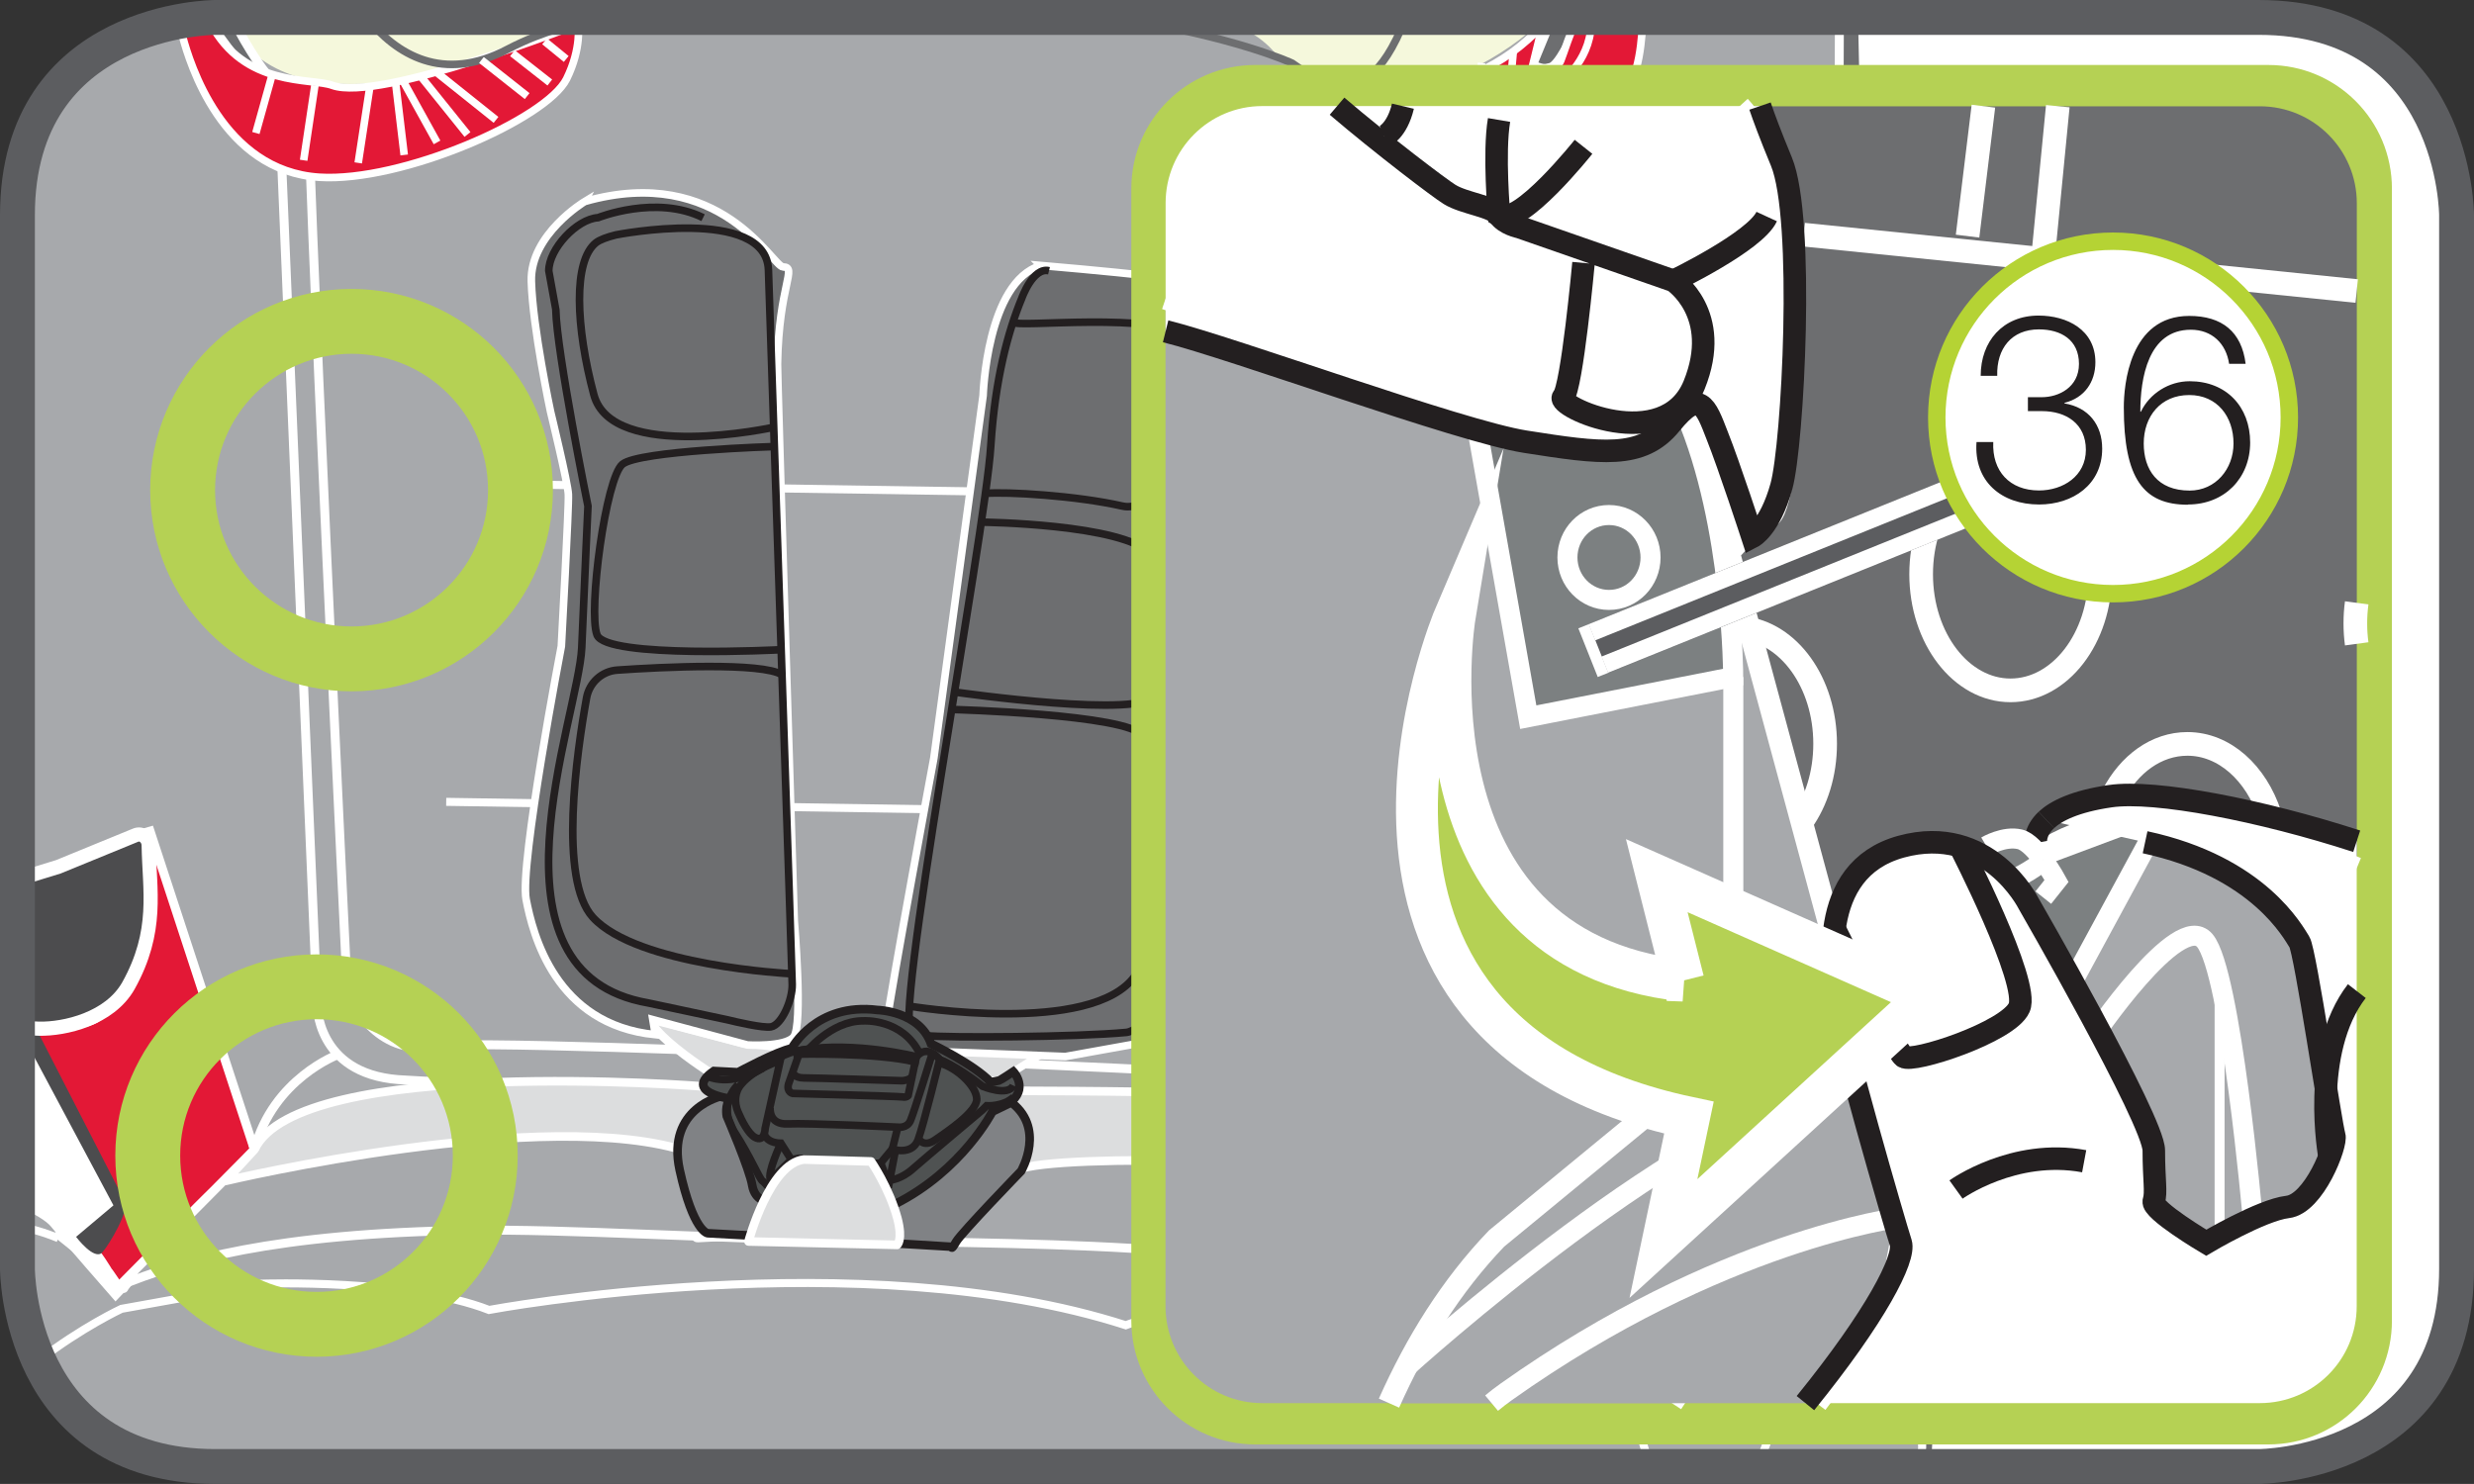 <?xml version="1.0" encoding="UTF-8"?>
<!DOCTYPE svg PUBLIC "-//W3C//DTD SVG 1.1//EN" "http://www.w3.org/Graphics/SVG/1.1/DTD/svg11.dtd">
<!-- Creator: CorelDRAW 2017 -->
<svg xmlns="http://www.w3.org/2000/svg" xml:space="preserve" width="25.001mm" height="15mm" version="1.1" style="shape-rendering:geometricPrecision; text-rendering:geometricPrecision; image-rendering:optimizeQuality; fill-rule:evenodd; clip-rule:evenodd"
viewBox="0 0 218.51 131.1"
 xmlns:xlink="http://www.w3.org/1999/xlink">
 <rect x="0" y="0" width="218.51" height="131.1" fill="#333333" stroke="none"/>
 <defs>
  <style type="text/css">
   <![CDATA[
    .str2 {stroke:white;stroke-width:0.71;stroke-miterlimit:4}
    .str14 {stroke:white;stroke-width:2.09;stroke-miterlimit:4}
    .str9 {stroke:#231F20;stroke-width:0.76;stroke-miterlimit:4}
    .str4 {stroke:#A7A9AC;stroke-width:0.79;stroke-miterlimit:4}
    .str0 {stroke:white;stroke-width:0.79;stroke-miterlimit:4}
    .str15 {stroke:white;stroke-width:3.7;stroke-miterlimit:10}
    .str16 {stroke:#B5D154;stroke-width:5.73;stroke-miterlimit:10}
    .str1 {stroke:white;stroke-width:1.25;stroke-miterlimit:4}
    .str20 {stroke:white;stroke-width:4.63;stroke-miterlimit:4}
    .str10 {stroke:white;stroke-width:1.96;stroke-miterlimit:4}
    .str17 {stroke:#5C5D60;stroke-width:3.08;stroke-miterlimit:4}
    .str21 {stroke:#B5D334;stroke-width:1.54;stroke-miterlimit:2.613}
    .str13 {stroke:#231F20;stroke-width:1.99;stroke-miterlimit:10}
    .str11 {stroke:white;stroke-width:1.77;stroke-miterlimit:4}
    .str12 {stroke:white;stroke-width:0.88;stroke-miterlimit:4}
    .str8 {stroke:#231F20;stroke-width:0.67;stroke-miterlimit:4}
    .str5 {stroke:#6D6E70;stroke-width:0.67;stroke-miterlimit:4}
    .str6 {stroke:white;stroke-width:0.67;stroke-miterlimit:10}
    .str3 {stroke:white;stroke-width:0.67;stroke-miterlimit:4}
    .str18 {stroke:#5C5D60;stroke-width:4.63;stroke-linejoin:bevel;stroke-miterlimit:4}
    .str19 {stroke:white;stroke-width:1.54;stroke-linejoin:bevel;stroke-miterlimit:4}
    .str7 {stroke:white;stroke-width:0.76;stroke-linecap:round;stroke-linejoin:round;stroke-miterlimit:4}
    .fil2 {fill:none;fill-rule:nonzero}
    .fil3 {fill:#4C4C4E;fill-rule:nonzero}
    .fil9 {fill:#4F5252;fill-rule:nonzero}
    .fil1 {fill:#6D6E70;fill-rule:nonzero}
    .fil11 {fill:#7C8081;fill-rule:nonzero}
    .fil8 {fill:#808285;fill-rule:nonzero}
    .fil4 {fill:#A7A9AC;fill-rule:nonzero}
    .fil10 {fill:#B5D154;fill-rule:nonzero}
    .fil7 {fill:#DCDDDE;fill-rule:nonzero}
    .fil5 {fill:#E31836;fill-rule:nonzero}
    .fil6 {fill:#F5F8DC;fill-rule:nonzero}
    .fil0 {fill:white;fill-rule:nonzero}
    .fil12 {fill:#231F20;fill-rule:nonzero}
   ]]>
  </style>
 </defs>
 <g id="Слой_x0020_1">
  <path class="fil0" d="M19.02 1.54c0,0 -17.48,0 -17.48,17.48l0 93.06c0,0 0,17.48 17.48,17.48l180.47 0c0,0 17.48,0 17.48,-17.48l0 -93.06c0,0 0,-17.48 -17.48,-17.48l-180.47 0z"/>
  <path class="fil1" d="M165.17 105.14c-0.22,-0.31 0.92,-1.24 0.92,-1.56 0.03,-0.32 2.62,1.52 2.62,1.52 0,0 3.49,8.36 2.21,24.46l-1.36 0c0.09,-0.82 0.15,-1.66 0.17,-2.53 0,0 0.31,-15.32 -4.56,-21.89z"/>
  <path class="fil2 str0" d="M165.17 105.14c-0.22,-0.31 0.92,-1.24 0.92,-1.56 0.03,-0.32 2.62,1.52 2.62,1.52 0,0 3.49,8.36 2.21,24.46m-1.36 0c0.09,-0.82 0.15,-1.66 0.17,-2.53 0,0 0.31,-15.32 -4.56,-21.89"/>
  <polygon class="fil3" points="137.86,116.64 139,112.93 142.97,115.27 140.44,118.5 "/>
  <polygon class="fil2 str1" points="137.86,116.64 139,112.93 142.97,115.27 140.44,118.5 "/>
  <path class="fil4" d="M169.58 129.56c0.07,-0.55 0.13,-1.1 0.19,-1.66 0,0 -0.52,-18.16 -3.95,-21.29 -3.45,-3.13 -9.65,-3.53 -14.83,0.98 0,0 -8.57,7.41 -10.54,10.92 0,0 10.88,-10.37 9.65,-10.51 -1.26,-0.15 -10.76,-9.85 -10.76,-9.85 0,0 -8.69,14.13 -9.31,13.51 -0.65,-0.63 -5.61,-2.95 -10.54,-1.78l-26.21 -1.62c0,0 -4.01,1.54 -4.78,1.55 -0.77,0.01 -15.6,-1.12 -26.89,-0.41 -0.09,0.01 -0.19,-0.06 -0.19,-0.15 0,-0.23 -0.19,-0.64 -1.14,-0.85 -1.42,-0.3 -3.36,-12.06 -7.46,-7.24 0,0 -18.65,-4.98 -30.34,0.41l-12.27 12.88c0,0 -4.16,-4.74 -5.43,-6.31 -0.43,-0.54 -1.6,-1.29 -3.24,-1.94l0 5.9c0,0 0,17.48 17.48,17.48l150.56 0z"/>
  <path class="fil2 str2" d="M169.58 129.56c0.07,-0.55 0.13,-1.1 0.19,-1.66 0,0 -0.52,-18.16 -3.95,-21.29 -3.45,-3.13 -9.65,-3.53 -14.83,0.98 0,0 -8.57,7.41 -10.54,10.92 0,0 10.88,-10.37 9.65,-10.51 -1.26,-0.15 -10.76,-9.85 -10.76,-9.85 0,0 -8.69,14.13 -9.31,13.51 -0.65,-0.63 -5.61,-2.95 -10.54,-1.78l-26.21 -1.62c0,0 -4.01,1.54 -4.78,1.55 -0.77,0.01 -15.6,-1.12 -26.89,-0.41 -0.09,0.01 -0.19,-0.06 -0.19,-0.15 0,-0.23 -0.19,-0.64 -1.14,-0.85 -1.42,-0.3 -3.36,-12.06 -7.46,-7.24 0,0 -18.65,-4.98 -30.34,0.41l-12.27 12.88c0,0 -4.16,-4.74 -5.43,-6.31 -0.43,-0.54 -1.6,-1.29 -3.24,-1.94"/>
  <path class="fil3" d="M1.54 90.79l0.43 0.62 0.22 0.35 8.11 15.24 -4.62 2.19 3.95 3.17c0,0 2.41,-7.18 3.79,-7.75 1.36,-0.57 9.07,-3.05 9.07,-3.05 0,0 -8.45,-27.99 -9.22,-28.3 -0.77,-0.31 -1.79,-1.09 -2.71,-0.29 -0.93,0.8 -4.35,3.23 -4.35,3.23l-4.66 1.47 0 13.12z"/>
  <path class="fil2 str1" d="M1.54 90.79l0.43 0.62 0.22 0.35 8.11 15.24 -4.62 2.19 3.95 3.17c0,0 2.41,-7.18 3.79,-7.75 1.36,-0.57 9.07,-3.05 9.07,-3.05 0,0 -8.45,-27.99 -9.22,-28.3 -0.77,-0.31 -1.79,-1.09 -2.71,-0.29 -0.93,0.8 -4.35,3.23 -4.35,3.23l-4.66 1.47"/>
  <path class="fil5" d="M3.48 94.06c-0.65,-1.11 -2,-3.1 -0.77,-3.22 1.54,-0.14 5.3,-0.02 6.17,-1.16 1.76,-2.28 3.08,-4.16 2.96,-5.73 -0.09,-1.2 -0.12,-6.12 -0.12,-8.43 0,-0.73 0.43,-1.38 1.11,-1.64l0.55 -0.23 8.42 25.83c0.31,0.95 1.14,3.12 0.22,3.4 -2.71,0.84 -10.85,10.5 -11.01,10.93 -0.19,0.52 -1.36,-1.57 -1.39,-1.47 0,0 -0.96,-1.67 -1.85,-2.5 -0.52,-0.47 -0.89,-0.83 -0.86,-0.75 0.09,0.12 1.36,-0.59 2.44,-1.21 0.83,-0.49 1.11,-1.58 0.65,-2.43l-6.51 -11.4z"/>
  <path class="fil2 str3" d="M3.48 94.06c-0.65,-1.11 -2,-3.1 -0.77,-3.22 1.54,-0.14 5.3,-0.02 6.17,-1.16 1.76,-2.28 3.08,-4.16 2.96,-5.73 -0.09,-1.2 -0.12,-6.12 -0.12,-8.43 0,-0.73 0.43,-1.38 1.11,-1.64l0.55 -0.23 8.42 25.83c0.31,0.95 1.14,3.12 0.22,3.4 -2.71,0.84 -10.85,10.5 -11.01,10.93 -0.19,0.52 -1.36,-1.57 -1.39,-1.47 0,0 -0.96,-1.67 -1.85,-2.5 -0.52,-0.47 -0.89,-0.83 -0.86,-0.75 0.09,0.12 1.36,-0.59 2.44,-1.21 0.83,-0.49 1.11,-1.58 0.65,-2.43l-6.51 -11.4z"/>
  <path class="fil2 str2" d="M34.97 97.17c2.22,2.58 6.01,5.15 12.27,4.91 2.19,-0.08 10.88,-0.67 12.67,-0.7"/>
  <path class="fil2 str2" d="M94.26 99.93c12.58,-0.02 25.96,-0.06 26.64,-0.08 0,0 1.26,0.09 2.13,-1.25"/>
  <path class="fil2 str2" d="M92.75 101.68c12.58,-0.02 28.24,-0.16 28.95,-0.18 0,0 2.13,0.08 2.99,-1.26"/>
  <path class="fil2 str2" d="M40.67 98.36c2.1,1.1 4.81,1.81 8.23,1.68 0.46,-0.02 5.92,-0.34 10.64,-0.36"/>
  <path class="fil2 str0" d="M91.7 108.05c0,0 24.51,1.94 26.33,1.73 4.01,-0.46 9.84,-1.01 12.33,-6.06"/>
  <path class="fil4" d="M24.16 1.54c2.32,1.12 5.23,1.66 8.86,1.06 1.84,-0.3 3.49,-0.66 4.96,-1.06l93.87 0c16.88,5.23 31.39,14.66 30.73,16.1 -1.42,3.02 -17.33,71.85 -24.73,90.9 -1.97,5.12 -16.9,3.36 -34.5,1.98 -8.76,-0.69 -19.06,-0.76 -29.11,-0.92 -11.1,-0.18 -24.39,-1.04 -32.68,-0.91 -17.48,0.26 -25.68,2.72 -31.02,4.91l11.93 -12.04 -9.22 -28.14c0,0 -1.79,0.48 -7.06,2.94 -1.37,0.64 -2.7,0.71 -4.66,1.3l0 -58.63c0,-17.48 17.48,-17.48 17.48,-17.48l5.13 0z"/>
  <path class="fil2 str0" d="M24.16 1.54c2.32,1.12 5.23,1.66 8.86,1.06 1.84,-0.3 3.49,-0.66 4.96,-1.06m93.87 0c16.88,5.23 31.39,14.66 30.73,16.1 -1.42,3.02 -17.33,71.85 -24.73,90.9 -1.97,5.12 -16.9,3.36 -34.5,1.98 -8.76,-0.69 -19.06,-0.76 -29.11,-0.92 -11.1,-0.18 -24.39,-1.04 -32.68,-0.91 -17.48,0.26 -25.68,2.72 -31.02,4.91l11.93 -12.04 -9.22 -28.14c0,0 -1.79,0.48 -7.06,2.94 -1.37,0.64 -2.7,0.71 -4.66,1.3"/>
  <path class="fil4" d="M140.88 105.2c0,0 5.21,-32.17 5.67,-32.66 0.46,-0.48 1.7,-0.97 2.62,-0.19 0.96,0.78 1.42,2.37 3.92,3.13 2.47,0.76 5.27,1.52 5.27,1.52l2.47 0.29c0,0 -1.42,-2.84 -1.26,-3.71 0.12,-0.88 3.64,-18.23 3.45,-19.65 -0.08,-0.71 0.01,-25.77 -0.5,-52.39l-26.31 0c-0.26,2.92 -0.34,6.35 -0.1,10.31l4.78 93.35z"/>
  <path class="fil2 str0" d="M140.88 105.2c0,0 5.21,-32.17 5.67,-32.66 0.46,-0.48 1.7,-0.97 2.62,-0.19 0.96,0.78 1.42,2.37 3.92,3.13 2.47,0.76 5.27,1.52 5.27,1.52l2.47 0.29c0,0 -1.42,-2.84 -1.26,-3.71 0.12,-0.88 3.64,-18.23 3.45,-19.65 -0.08,-0.71 0.01,-25.77 -0.5,-52.39m-26.31 0c-0.26,2.92 -0.34,6.35 -0.1,10.31"/>
  <path class="fil1" d="M164.5 1.54c0.53,23.23 0.92,44.89 0.92,44.89 0,0 -0.59,27.47 -1.97,30.82 -1.36,3.35 -1.63,4.51 -1.63,4.51l-2.19 -7.49c0,0 3.42,-17.49 3.39,-20.35 -0.03,-2.86 -0.59,-46.87 -0.59,-46.87 0,0 0.03,-2.09 0.03,-5.52l2.04 0z"/>
  <path class="fil2 str0" d="M164.5 1.54c0.53,23.23 0.92,44.89 0.92,44.89 0,0 -0.59,27.47 -1.97,30.82 -1.36,3.35 -1.63,4.51 -1.63,4.51l-2.19 -7.49c0,0 3.42,-17.49 3.39,-20.35 -0.03,-2.86 -0.59,-46.87 -0.59,-46.87 0,0 0.03,-2.09 0.03,-5.52"/>
  <path class="fil2 str2" d="M1.54 108.34c1.16,0.19 2.36,0.53 3.61,1.05"/>
  <path class="fil2 str2" d="M155.2 129.56c3.85,-8.6 2.67,-15.75 2.67,-15.75l-1.97 -9.45"/>
  <path class="fil2 str2" d="M145.68 129.56c-1.7,-7.2 -5.7,-12.08 -5.7,-12.08 -11.19,-4.87 -23.53,-2.64 -28.49,-2.86 -4.93,-0.21 -12.06,2.46 -12.06,2.46 -23.34,-7.52 -56.24,-1.35 -56.24,-1.35 -7.12,-2.78 -20.1,-2.32 -20.1,-2.32l-12.36 2.22c0,0 -3.48,1.62 -7.3,4.56"/>
  <path class="fil2 str0" d="M131.51 1.54c1.18,1.62 2.07,3.94 2.31,7.28 0.74,12.06 -2.59,82.43 -2.59,82.43 -0.68,8.33 -7,7.2 -7,7.2 0,0 -81.74,-2.51 -89.05,-3.07 -7.31,-0.57 -7.18,-6.71 -7.18,-6.71 0,0 -2.93,-69.42 -3.24,-77.04 -0.28,-7.62 6.14,-9.23 6.14,-9.23l3.3 -0.76c0,0 -6.54,4.15 -6.94,5.85 -0.4,1.7 3.42,80.23 3.42,80.23 0,0 2.25,5.47 7.21,4.73 6.57,-0.98 86.36,3.19 86.36,3.19 0,0 4.22,-0.86 4.59,-4.78 0.34,-3.92 1.17,-19.78 1.17,-19.78 0,0 2.1,-50.04 1.6,-60.22 -0.22,-4.23 -1.4,-7.13 -2.8,-9.32"/>
  <path class="fil3" d="M145.93 74.96l-4.99 25.91c0,0 -0.25,10.96 2.07,12.12 2.31,1.15 7.18,-7.5 7.99,-5.41l1.79 -1.35 6.85 -17.86c0,0 -1.39,-4.64 -3.05,-5.04 -1.66,-0.4 -10.64,-8.36 -10.64,-8.36z"/>
  <path class="fil2 str1" d="M145.93 74.96l-4.99 25.91c0,0 -0.25,10.96 2.07,12.12 2.31,1.15 7.18,-7.5 7.99,-5.41l1.79 -1.35 6.85 -17.86c0,0 -1.39,-4.64 -3.05,-5.04 -1.66,-0.4 -10.64,-8.36 -10.64,-8.36z"/>
  <path class="fil5" d="M157.65 84.47l-7.25 21.72c0,0 -4.26,8.49 -7.4,6.8 -1.2,-0.64 -2.13,-8.86 -1.17,-12.1 0,0 4.87,-25.5 4.41,-25.27 -0.46,0.24 11.41,8.86 11.41,8.86z"/>
  <path class="fil2 str3" d="M157.65 84.47l-7.25 21.72c0,0 -4.26,8.49 -7.4,6.8 -1.2,-0.64 -2.13,-8.86 -1.17,-12.1 0,0 4.87,-25.5 4.41,-25.27 -0.46,0.24 11.41,8.86 11.41,8.86z"/>
  <path class="fil3" d="M146.21 73.74c0,0 1.82,2.28 1.26,6.31 -0.59,4.03 0.55,12.73 6.94,12 6.38,-0.73 7.4,-10.28 7.4,-10.28l-0.99 -4.47 -10.45 -4.47c0,0 -3.36,-2.79 -4.16,0.93z"/>
  <path class="fil2 str1" d="M146.21 73.74c0,0 1.82,2.28 1.26,6.31 -0.59,4.03 0.55,12.73 6.94,12 6.38,-0.73 7.4,-10.28 7.4,-10.28l-0.99 -4.47 -10.45 -4.47c0,0 -3.36,-2.79 -4.16,0.93z"/>
  <path class="fil3" d="M3.45 91.38c0,0 7.18,14 7.58,14.77 0.4,0.77 -1.33,3.75 -2,4.5 -0.71,0.75 -2.31,-1.38 -2.31,-1.38l3.3 -2.78 -8.05 -15.09 1.48 -0.02z"/>
  <path class="fil3" d="M1.54 90.71c0.21,0.04 0.93,0.15 1.91,0.17 2.25,0.05 6.23,-0.86 7.89,-3.79 2.71,-4.86 1.85,-8.44 1.79,-12.4 0,-0.66 -0.59,-1.15 -1.17,-0.9l-6.81 2.79 -3.61 1.11 0 13.03z"/>
  <path class="fil2 str1" d="M1.54 90.71c0.21,0.04 0.93,0.15 1.91,0.17 2.25,0.05 6.23,-0.86 7.89,-3.79 2.71,-4.86 1.85,-8.44 1.79,-12.4 0,-0.66 -0.59,-1.15 -1.17,-0.9l-6.81 2.79 -3.61 1.11"/>
  <path class="fil6" d="M112.6 5.28c0,0 4.69,2.67 10.64,2.91 5.72,0.23 12.52,-4.97 13.64,-6.65l-55.33 0c9.98,0.16 20.25,0.44 26.12,0.87 3.08,0.23 4.93,2.86 4.93,2.86zm-92.18 -3.74c1.15,2.47 1.99,3.69 1.99,3.69 9.03,7.28 28.64,-3.1 28.64,-3.1 0,0 0.4,-0.17 3.3,-0.59l0.02 -0 -33.96 0z"/>
  <path class="fil2 str4" d="M112.6 5.28c0,0 4.69,2.67 10.64,2.91 5.72,0.23 12.52,-4.97 13.64,-6.65m-116.46 0c1.15,2.47 1.99,3.69 1.99,3.69 9.03,7.28 28.64,-3.1 28.64,-3.1 0,0 0.4,-0.17 3.3,-0.59l0.02 -0m27.17 0c9.98,0.16 20.25,0.44 26.12,0.87 3.08,0.23 4.93,2.86 4.93,2.86"/>
  <path class="fil1" d="M21.68 6.12c0,0 -1.65,-1.81 -3.38,-4.54 0.46,-0.03 0.72,-0.03 0.72,-0.03l1.46 0c1.55,3.09 2.95,4.85 2.95,4.85l-1.76 -0.27z"/>
  <path class="fil2 str0" d="M21.68 6.12c0,0 -1.65,-1.81 -3.38,-4.54m2.19 -0.03c1.55,3.09 2.95,4.85 2.95,4.85l-1.76 -0.27"/>
  <path class="fil1" d="M139.63 1.54c-0.87,1.98 -1.99,4.23 -2.67,4.41 -1.23,0.33 -1.7,0.02 -1.7,0.02l1.51 -3.67 0.17 -0.76 2.68 0z"/>
  <path class="fil2 str0" d="M139.63 1.54c-0.87,1.98 -1.99,4.23 -2.67,4.41 -1.23,0.33 -1.7,0.02 -1.7,0.02l1.51 -3.67 0.17 -0.76"/>
  <path class="fil5" d="M18.59 2.02c-0.22,-0.4 -3.02,-0.88 -2.44,1.29 0.59,2.16 3.45,11.8 12.06,12.35 7.25,0.46 20.04,-5.12 21.83,-8.68 1.36,-2.75 1.02,-4.84 1.02,-4.84 0,0 -17.54,6.92 -21.71,5.4 -1.82,-0.68 -7.77,0.22 -10.76,-5.51z"/>
  <path class="fil2 str3" d="M18.59 2.02c-0.22,-0.4 -3.02,-0.88 -2.44,1.29 0.59,2.16 3.45,11.8 12.06,12.35 7.25,0.46 20.04,-5.12 21.83,-8.68 1.36,-2.75 1.02,-4.84 1.02,-4.84 0,0 -17.54,6.92 -21.71,5.4 -1.82,-0.68 -7.77,0.22 -10.76,-5.51"/>
  <path class="fil2 str5" d="M124.16 1.54c-2.22,5.8 -4.34,5.58 -4.34,5.58 -1.57,0.9 -3.58,-0.01 -5.7,-1.54 0,0 -5.04,-2.38 -15.86,-4.04"/>
  <path class="fil2 str5" d="M32.37 1.54c2.65,3.3 6.75,5.81 12.46,2.81 3.45,-1.8 5.66,-1.98 7.24,-2.81"/>
  <path class="fil5" d="M117.97 8.26c0,0 11.35,1.68 18.28,-6.07l-0.86 3.5c0,0 1.94,0.96 2.47,-0.36 0.3,-0.74 0.8,-2.44 1.47,-3.79l5.7 0c0.05,0.22 0.07,0.45 0.05,0.71 -0.19,2.08 -0.28,5.51 -3.3,8.36 -2.1,1.98 -4.56,3.04 -8.76,3.08 -8.26,0.08 -15.05,-5.44 -15.05,-5.44z"/>
  <path class="fil2 str3" d="M117.97 8.26c0,0 11.35,1.68 18.28,-6.07l-0.86 3.5c0,0 1.94,0.96 2.47,-0.36 0.3,-0.74 0.8,-2.44 1.47,-3.79m5.7 0c0.05,0.22 0.07,0.45 0.05,0.71 -0.19,2.08 -0.28,5.51 -3.3,8.36 -2.1,1.98 -4.56,3.04 -8.76,3.08 -8.26,0.08 -15.05,-5.44 -15.05,-5.44"/>
  <line class="fil2 str6" x1="32.71" y1="7.39" x2="31.64" y2= "14.39" />
  <line class="fil2 str6" x1="34.93" y1="7.24" x2="35.7" y2= "13.69" />
  <line class="fil2 str6" x1="35.64" y1="7.23" x2="38.6" y2= "12.58" />
  <line class="fil2 str6" x1="37.15" y1="6.73" x2="41.29" y2= "11.88" />
  <line class="fil2 str6" x1="38.54" y1="6.38" x2="43.81" y2= "10.59" />
  <line class="fil2 str6" x1="42.52" y1="5.3" x2="46.56" y2= "8.49" />
  <line class="fil2 str6" x1="45.26" y1="4.7" x2="48.56" y2= "7.29" />
  <line class="fil2 str6" x1="48.1" y1="3.65" x2="50.01" y2= "5.21" />
  <path class="fil2 str6" d="M118.83 8.89c0.03,0.63 14.24,8.48 19.09,-1.68 0,0 2.84,-2.11 2.6,-5.67m-0.46 0l-0.97 0.9"/>
  <line class="fil2 str6" x1="122.13" y1="10.75" x2="123.24" y2= "8.19" />
  <line class="fil2 str6" x1="123.27" y1="11.36" x2="124.72" y2= "7.81" />
  <line class="fil2 str6" x1="126.23" y1="12.57" x2="127.59" y2= "7.49" />
  <line class="fil2 str6" x1="130.86" y1="5.56" x2="130.12" y2= "12.52" />
  <line class="fil2 str6" x1="133.01" y1="11.8" x2="133.66" y2= "4.53" />
  <line class="fil2 str6" x1="27.81" y1="7.55" x2="26.82" y2= "14.16" />
  <line class="fil2 str6" x1="24.05" y1="6.56" x2="22.6" y2= "11.75" />
  <path class="fil7" d="M57.38 90.01l8.17 2.12 4.38 0.5 -5.67 3.19 -2.56 -1.74c0,0 -3.88,-2.61 -4.32,-4.06z"/>
  <path class="fil2 str7" d="M57.38 90.01l8.17 2.12 4.38 0.5 -5.67 3.19 -2.56 -1.74c0,0 -3.88,-2.61 -4.32,-4.06z"/>
  <polygon class="fil7" points="83,92.18 92.5,92.8 88.24,95.47 82.6,95.2 "/>
  <polygon class="fil2 str3" points="83,92.18 92.5,92.8 88.24,95.47 82.6,95.2 "/>
  <line class="fil2 str2" x1="39.41" y1="70.84" x2="115.04" y2= "72" />
  <line class="fil2 str2" x1="46.13" y1="42.8" x2="111.22" y2= "43.8" />
  <path class="fil1" d="M91.91 23.45c0,0 6.63,0.57 9.16,0.89 2.5,0.32 6.63,-0.2 9.31,-2.92 0,0 4.93,1.98 2.07,9.32 -2.84,7.33 -5.55,14.72 -5.7,15.21 -0.12,0.49 -0.59,12.57 -0.59,13.62 0.03,1.05 0.99,12.38 1.11,15.72 0.12,3.35 0.28,13.72 -7,16.94l-6.17 1.11 -10.17 -0.4c0,0 -5.98,0.72 -5.64,-2.34 0.37,-3.06 4.19,-23.62 4.19,-23.62l4.35 -32.03c0,0 0.31,-10.04 5.09,-11.49z"/>
  <path class="fil2 str3" d="M91.91 23.45c0,0 6.63,0.57 9.16,0.89 2.5,0.32 6.63,-0.2 9.31,-2.92 0,0 4.93,1.98 2.07,9.32 -2.84,7.33 -5.55,14.72 -5.7,15.21 -0.12,0.49 -0.59,12.57 -0.59,13.62 0.03,1.05 0.99,12.38 1.11,15.72 0.12,3.35 0.28,13.72 -7,16.94l-6.17 1.11 -10.17 -0.4c0,0 -5.98,0.72 -5.64,-2.34 0.37,-3.06 4.19,-23.62 4.19,-23.62l4.35 -32.03c0,0 0.31,-10.04 5.09,-11.49z"/>
  <path class="fil2 str8" d="M92.65 23.92c-1.42,-0.35 -2.4,2.42 -2.4,2.42 -1.23,2.97 -2.37,7.21 -2.74,13.04 -0.49,7.92 -8.94,52.65 -6.91,51.71 0,0 -0.96,0.19 1.08,0.4 2.04,0.21 13.29,0.14 17.79,-0.28 1.14,-0.1 5.7,-3.28 5.8,-10.32 0.09,-7.04 -0.89,-24.27 -0.86,-26.1 0.03,-1.83 0.34,-9.21 1.02,-10.45 0.46,-0.8 4.72,-9 5.58,-15.39 0,0 0.8,-4.57 -1.94,-6.01"/>
  <path class="fil2 str8" d="M89.48 28.46c0.34,0.55 12.21,-1.01 16.46,1.39 2.81,1.57 1.85,4.36 -0.34,8.61 -1.17,2.31 -3.82,6.85 -6.47,6.25 -4.04,-0.92 -10.24,-1.29 -12.09,-1.12"/>
  <path class="fil2 str8" d="M86.67 46.13c0,0 12.55,0.13 15.02,2.84 0.96,1.04 1.17,9.91 0.31,12.4 -0.74,2.19 -17.45,-0.2 -17.45,-0.2"/>
  <path class="fil2 str8" d="M84.05 62.68c0,0 15.6,0.41 16.9,2.33 0.8,1.19 3.08,15.77 -0.68,21.17 -3.76,5.4 -19.95,2.71 -19.95,2.71"/>
  <path class="fil1" d="M51.65 17.8c0,0 -4.84,2.91 -4.72,7.05 0.12,4.14 1.7,11.53 1.7,11.53 0,0 1.54,6.34 1.57,7.3 0.06,0.95 -0.62,13.41 -0.62,13.41 0,0 -3.7,19.31 -3.11,22.37 0.59,3.06 2.56,11.07 11.41,11.95l-0.22 -1.33 8.36 2.24c0,0 3.27,0.2 4.07,-0.7 0.86,-1 0.06,-10.27 0.06,-10.27 0,0 -1.51,-48.42 -1.48,-49.2 0.12,-6.97 1.79,-8.54 0.49,-8.57 -0.93,-0.02 -5.49,-9.19 -17.51,-5.78z"/>
  <path class="fil2 str3" d="M51.65 17.8c0,0 -4.84,2.91 -4.72,7.05 0.12,4.14 1.7,11.53 1.7,11.53 0,0 1.54,6.34 1.57,7.3 0.06,0.95 -0.62,13.41 -0.62,13.41 0,0 -3.7,19.31 -3.11,22.37 0.59,3.06 2.56,11.07 11.41,11.95l-0.22 -1.33 8.36 2.24c0,0 3.27,0.2 4.07,-0.7 0.86,-1 0.06,-10.27 0.06,-10.27 0,0 -1.51,-48.42 -1.48,-49.2 0.12,-6.97 1.79,-8.54 0.49,-8.57 -0.93,-0.02 -5.49,-9.19 -17.51,-5.78z"/>
  <path class="fil2 str8" d="M68.33 37.75c0,0 -14.28,3.12 -15.88,-2.88 -1.6,-5.99 -1.85,-11.81 0.19,-13.43 0.34,-0.26 0.96,-0.49 1.76,-0.69 0,0 13.29,-2.61 13.47,3.11 0.46,13.78 2.07,61.57 2.1,63.11 0.03,1.35 -0.92,3.58 -1.88,3.75 -0.71,0.12 -3.14,-0.45 -3.82,-0.62l-7 -1.49c-15.23,-2.62 -6.17,-25.23 -5.89,-31.38 0.25,-6.02 0.55,-12.52 0.55,-12.52 0,0 -2.77,-13.6 -2.84,-17.37 0,-0.04 -0.62,-3.37 -0.62,-3.41 0,-1.94 2.47,-4.58 4.35,-4.7 0,0 5.12,-2.06 9.28,0"/>
  <path class="fil2 str8" d="M68.42 39.45c0,0 -11.96,0.36 -13.44,1.56 -1.48,1.2 -3.05,12.97 -2.25,15.08 0.8,2.12 16.25,1.31 16.25,1.31"/>
  <path class="fil2 str8" d="M69.78 86.02c0,0 -13.5,-0.69 -17.42,-4.98 -3.05,-3.34 -1.42,-14.57 -0.55,-19.41 0.25,-1.33 1.36,-2.34 2.71,-2.43 4.01,-0.28 12.76,-0.7 14.55,0.41"/>
  <path class="fil2 str8" d="M85.41 95.08c0,0 1.39,1.45 1.73,2.61"/>
  <path class="fil7" d="M62.1 95.98c0,0 -35.67,-2.82 -39.62,5.57l-2.56 2.78c0,0 28.58,-6.78 40.98,-2.53 0,0 0.49,-4.74 3.61,-4.73l-2.41 -1.08z"/>
  <path class="fil2 str7" d="M62.1 95.98c0,0 -35.67,-2.82 -39.62,5.57l-2.56 2.78c0,0 28.58,-6.78 40.98,-2.53 0,0 0.49,-4.74 3.61,-4.73l-2.41 -1.08z"/>
  <path class="fil7" d="M88.28 96.37c0,0 40.45,-0.08 46.13,2.24 0,0 4.75,7.08 3.95,8.65 0,0 -4.72,-2.71 -9.71,-3.3 -13.63,-1.62 -38.45,-2.09 -39.19,-0.31 0,0 0.59,-6.29 -1.17,-7.27z"/>
  <path class="fil2 str7" d="M88.28 96.37c0,0 40.45,-0.08 46.13,2.24 0,0 4.75,7.08 3.95,8.65 0,0 -4.72,-2.71 -9.71,-3.3 -13.63,-1.62 -38.45,-2.09 -39.19,-0.31 0,0 0.59,-6.29 -1.17,-7.27z"/>
  <path class="fil8" d="M63.76 96.83c0,0 -4.93,1.06 -3.73,6.53 1.2,5.46 2.47,5.59 2.47,5.59 0,0 20.66,1.11 21.55,1.19 0,0 -0.06,0.38 0.4,-0.44 0.49,-0.82 5.74,-6.24 5.74,-6.24 0,0 2.28,-3.91 -1.08,-6.22 0,0 -13.97,-3.97 -25.34,-0.41z"/>
  <path class="fil2 str9" d="M63.76 96.83c0,0 -4.93,1.06 -3.73,6.53 1.2,5.46 2.47,5.59 2.47,5.59 0,0 20.66,1.11 21.55,1.19 0,0 -0.06,0.38 0.4,-0.44 0.49,-0.82 5.74,-6.24 5.74,-6.24 0,0 2.28,-3.91 -1.08,-6.22 0,0 -13.97,-3.97 -25.34,-0.41z"/>
  <path class="fil9" d="M67.83 106.16c0,0 -1.14,-0.03 -1.39,-1.43 -0.22,-1.41 -2.25,-6.13 -2.25,-6.13 0,0 -0.19,-1.01 0.31,-1.53 0,0 -4.22,-0.56 -1.45,-2.45l2.13 0.11c0,0 3.48,-1.88 4.75,-2.11 0,0 2.13,-4.07 7.58,-3.39 0,0 3.7,0.09 4.72,2.98 0,0 3.79,1.82 5.27,3.39 0,0 0.62,-0.1 0.74,-0.14 0.12,-0.03 1.26,-0.79 1.26,-0.79 0,0 1.45,1.53 -0.43,2.85l-1.42 0.69c0,0 -2.65,5.19 -8.6,8.17l-11.22 -0.22z"/>
  <path class="fil2 str9" d="M67.83 106.16c0,0 -1.14,-0.03 -1.39,-1.43 -0.22,-1.41 -2.25,-6.13 -2.25,-6.13 0,0 -0.19,-1.01 0.31,-1.53 0,0 -4.22,-0.56 -1.45,-2.45l2.13 0.11c0,0 3.48,-1.88 4.75,-2.11 0,0 2.13,-4.07 7.58,-3.39 0,0 3.7,0.09 4.72,2.98 0,0 3.79,1.82 5.27,3.39 0,0 0.62,-0.1 0.74,-0.14 0.12,-0.03 1.26,-0.79 1.26,-0.79 0,0 1.45,1.53 -0.43,2.85l-1.42 0.69c0,0 -2.65,5.19 -8.6,8.17l-11.22 -0.22z"/>
  <path class="fil2 str8" d="M68.91 93.7c0,0 -2.28,0.71 -3.42,2.07 -0.62,0.7 -0.65,1.66 -0.31,2.45 0.34,0.81 0.92,1.93 1.48,2.25 0.89,0.51 0.92,-0.78 0.92,-0.78l1.33 -5.99z"/>
  <path class="fil2 str8" d="M70.02 94.72c0,0 0.09,0.51 0.96,0.51 0.86,-0.01 8.69,0.25 8.69,0.25 0,0 0.68,-0.02 0.93,-0.41"/>
  <path class="fil5" d="M70.42 93.13c0,0 7,-0.16 10.42,0.69l0.09 -0.47c0,0 -5.4,-1.36 -10.05,-0.6 0,0 -0.37,0.03 -0.46,0.37z"/>
  <path class="fil2 str8" d="M70.42 93.13c0,0 7,-0.16 10.42,0.69l0.09 -0.47c0,0 -5.4,-1.36 -10.05,-0.6 0,0 -0.37,0.03 -0.46,0.37z"/>
  <path class="fil2 str8" d="M70.58 93.14c0.37,-0.07 0.52,-0.09 0.52,-0.09 0,0 2.25,-2.88 5.15,-2.86 0,0 3.45,-0.24 4.99,2.9"/>
  <path class="fil2 str8" d="M68.02 97.84c0,0 -0.18,1.54 1.57,1.45 1.73,-0.09 9.71,0.29 9.71,0.29 0,0 0.8,0.13 1.11,-0.57 0.31,-0.7 1.94,-5.97 1.94,-5.97"/>
  <path class="fil2 str8" d="M67.49 100.15c0,0 0.15,0.82 1.48,0.85l0.92 1.45 0.65 -0.12 6.38 0.49 0.86 -0.07 1.02 -1.23c0,0 1.73,0.6 2.28,-0.81 0.52,-1.41 1.91,-7.11 1.91,-7.11 0,0 -1.08,-1.46 -2.07,-0.21l-0.71 3.4c0,0 -0.12,0.18 -0.49,0.12 -0.37,-0.06 -9.71,-0.31 -9.71,-0.31 0,0 -0.55,-0.11 -0.37,-0.82l1.05 -3c0,0 -1.36,0.11 -3.3,1.55"/>
  <path class="fil2 str8" d="M68.97 101c0,0 -1.23,2.61 -0.92,3.22l0.8 0.38"/>
  <line class="fil2 str8" x1="68.05" y1="104.22" x2="69.9" y2= "102.45" />
  <polyline class="fil2 str8" points="77.67,104.83 78.5,104.68 79.09,101.6 "/>
  <line class="fil2 str8" x1="77.79" y1="102.75" x2="78.5" y2= "104.67" />
  <line class="fil2 str8" x1="79.3" y1="99.57" x2="78.81" y2= "101.53" />
  <path class="fil2 str8" d="M81.12 100.57c0,0 0.4,0.86 1.45,0.15 1.02,-0.71 3.73,-2.49 3.7,-3.63 -0.03,-1.14 -1.76,-2.75 -3.21,-3.15"/>
  <path class="fil2 str8" d="M78.56 104.27c0,0 0.99,-0.04 2.07,-1.01 1.11,-0.98 6.14,-5.2 6.14,-5.2l0.37 -0.37c0,0 1.45,0.11 2.4,-0.77"/>
  <path class="fil2 str8" d="M83 93.61c0,0 1.39,0.48 3.79,2.36 0,0 2.25,0.93 2.71,-0.07"/>
  <path class="fil2 str8" d="M62.5 95.09c0,0 1.94,1.01 4.9,-0.74"/>
  <path class="fil2 str8" d="M65.18 95.83c0,0 -1.88,1.74 -0.34,4.13 1.54,2.39 2.22,4.21 2.53,4.4 0.28,0.19 0.4,0.6 0.99,0.69"/>
  <path class="fil7" d="M66.11 109.68c0,0 1.85,-6.9 4.9,-7.24l5.92 0.17c0,0 1.6,2.31 2.34,5.05 0.49,1.91 -0.03,2.32 -0.03,2.32l-13.13 -0.3z"/>
  <path class="fil2 str7" d="M66.11 109.68c0,0 1.85,-6.9 4.9,-7.24l5.92 0.17c0,0 1.6,2.31 2.34,5.05 0.49,1.91 -0.03,2.32 -0.03,2.32l-13.13 -0.3z"/>
  <path class="fil2 str0" d="M29.85 93.17c0,0 -5.73,2.12 -7.37,8.38"/>
  <path class="fil2 str0" d="M130.49 95.27c0,0 6.69,4.64 7.55,9.08l0.31 2.9"/>
  <path class="fil10" d="M200.35 127.61l-89.48 0c-6.04,0 -10.95,-4.9 -10.95,-10.93l0 -100.01c0,-6.04 4.9,-10.93 10.95,-10.93l89.48 0c6.04,0 10.91,4.9 10.91,10.93l0 100.01c0,6.04 -4.87,10.93 -10.91,10.93z"/>
  <path class="fil0" d="M195.64 119.98l-78.07 -2.4c-6.04,0 -10.95,-4.89 -10.95,-10.93l0 -81.92c0,-6.04 4.9,-10.93 10.95,-10.93l78.07 -0.13c6.01,0 10.91,4.89 10.91,10.93l0 82.51c0,6.04 -4.9,12.86 -10.91,12.86z"/>
  <path class="fil4" d="M102.95 26.37c7.95,2.67 28.1,12.01 38.57,12.13l6.29 -2.17c0,0 15.54,37.2 14.09,48.62 -1.48,11.43 -9.96,32.48 -9.96,32.48l-4.28 6.53 -36.18 0c-4.72,0 -8.54,-3.84 -8.54,-8.56l0 -89.03z"/>
  <path class="fil2 str10" d="M102.95 26.37c7.95,2.67 28.1,12.01 38.57,12.13l6.29 -2.17c0,0 15.54,37.2 14.09,48.62 -1.48,11.43 -9.96,32.48 -9.96,32.48l-4.28 6.53"/>
  <path class="fil4" d="M122.68 123.96c2.39,-5.36 5.48,-10.35 9.5,-14.54l29.72 -24.46 5.98 24.85 -1.11 5.91c0,0 -3.05,3.86 -6.33,8.25l-37.76 0z"/>
  <path class="fil2 str10" d="M122.68 123.96c2.39,-5.36 5.48,-10.35 9.5,-14.54l29.72 -24.46 5.98 24.85 -1.11 5.91c0,0 -3.05,3.86 -6.33,8.25"/>
  <path class="fil4" d="M175.44 75.97c0,0 2.47,-2.59 2.74,-1.22 0.25,1.37 3.08,0.41 3.08,0.41l9 -2.99c0,0 13.54,6.93 14.49,12.24 0.96,5.31 2.28,20.31 0.4,22.47 -1.91,2.16 -8.02,4.7 -8.63,5.03 -0.62,0.33 -5.89,-3.16 -5.89,-3.16l-4.5 -10.52 -10.7 -22.26z"/>
  <path class="fil2 str10" d="M175.44 75.97c0,0 2.47,-2.59 2.74,-1.22 0.25,1.37 3.08,0.41 3.08,0.41l9 -2.99c0,0 13.54,6.93 14.49,12.24 0.96,5.31 2.28,20.31 0.4,22.47 -1.91,2.16 -8.02,4.7 -8.63,5.03 -0.62,0.33 -5.89,-3.16 -5.89,-3.16l-4.5 -10.52 -10.7 -22.26z"/>
  <path class="fil1" d="M208.15 76.71c-8.94,-3.67 -20.42,-6.51 -27.93,-1.37l-4.53 2.58c0,0 -8.97,-4.88 -14.18,3.51l-8.82 -32.62c0,0 1.57,-1.89 3.64,-3.2 2.03,-1.31 3.85,-29.09 -2.59,-36.11l-0.1 -0.11 45.95 0c4.75,0 8.57,3.84 8.57,8.57l0 58.76z"/>
  <path class="fil2 str10" d="M208.15 76.71c-8.94,-3.67 -20.42,-6.51 -27.93,-1.37l-4.53 2.58c0,0 -8.97,-4.88 -14.18,3.51l-8.82 -32.62c0,0 1.57,-1.89 3.64,-3.2 2.03,-1.31 3.85,-29.09 -2.59,-36.11l-0.1 -0.11"/>
  <path class="fil11" d="M130.45 37.75l4.53 25.61 18.1 -3.55c0,0 0,-13.42 -4.22,-23.29l-18.41 1.22z"/>
  <path class="fil2 str11" d="M130.45 37.75l4.53 25.61 18.1 -3.55c0,0 0,-13.42 -4.22,-23.29"/>
  <line class="fil2 str11" x1="153.09" y1="59.81" x2="153.09" y2= "91.78" />
  <path class="fil2 str11" d="M131.74 123.96c0.42,-0.35 0.85,-0.68 1.3,-1 18.9,-13.42 34.72,-15.39 34.72,-15.39"/>
  <path class="fil2 str11" d="M124.16 120.84c0,0 25.47,-23.14 38.94,-24.72"/>
  <path class="fil2 str11" d="M184.72 91.78c0,0 7.71,-11.45 10.02,-8.68 2.31,2.76 4.22,24.47 4.22,24.47"/>
  <line class="fil2 str12" x1="196.04" y1="86.61" x2="196.04" y2= "109.15" />
  <path class="fil0" d="M179.82 74.48c0,0 -0.19,-0.99 0.92,-2.04l-0.92 2.04z"/>
  <path class="fil2 str13" d="M179.82 74.48c0,0 -0.19,-0.99 0.92,-2.04"/>
  <path class="fil2 str14" d="M186.63 70.24c1.42,-2.73 3.82,-4.52 6.57,-4.52 3.27,0 6.07,2.58 7.28,6.27"/>
  <polygon class="fil11" points="177.57,76.64 191.32,71.5 182.87,87.09 175.93,81.52 "/>
  <polyline class="fil2 str11" points="177.57,76.64 191.32,71.5 182.87,87.09 175.93,81.52 "/>
  <path class="fil11" d="M175.44 74.75c0,0 1.57,-0.93 2.96,-0.6 1.42,0.33 3.24,3.68 3.24,3.68l-1.17 1.47 -5.03 -4.54z"/>
  <path class="fil2 str11" d="M175.44 74.75c0,0 1.57,-0.93 2.96,-0.6 1.42,0.33 3.24,3.68 3.24,3.68l-1.17 1.47"/>
  <path class="fil11" d="M177.57 77.82c0,0 2.1,-0.98 2.9,-1.82l-2.9 1.82z"/>
  <path class="fil2 str11" d="M177.57 77.82c0,0 2.1,-0.98 2.9,-1.82"/>
  <line class="fil2 str14" x1="181.75" y1="9.38" x2="180.47" y2= "22.51" />
  <line class="fil2 str14" x1="159.31" y1="20.73" x2="208.15" y2= "25.71" />
  <path class="fil2 str11" d="M145.78 49.25c0,2.07 -1.63,3.75 -3.67,3.75 -2.03,0 -3.67,-1.68 -3.67,-3.75 0,-2.07 1.63,-3.75 3.67,-3.75 2.03,0 3.67,1.68 3.67,3.75z"/>
  <line class="fil2 str14" x1="175.18" y1="9.38" x2="173.78" y2= "20.86" />
  <path class="fil0" d="M180.74 72.44c0.86,-0.8 2.53,-1.65 5.64,-2.1 3.97,-0.58 13.37,1.25 21.77,3.98l0 41.08c0,4.73 -3.82,8.56 -8.57,8.56l-40.12 0c6.22,-7.67 8.85,-12.79 8.42,-14.16 -0.52,-1.58 -5.4,-18.42 -5.67,-21.05 -0.25,-2.63 -1.94,-11.84 5.7,-13.95 7.68,-2.1 11.25,5 11.25,5 0,0 11.07,19.21 11.07,21.84 0,2.63 0.25,3.68 0,4.47 -0.25,0.79 4.63,3.68 4.63,3.68 0,0 4.87,-2.89 7.18,-3.16 2.34,-0.26 4.38,-5.53 4.13,-6.31 -0.28,-0.79 -2.56,-16.31 -3.08,-17.1 -0.52,-0.79 -3.55,-6.64 -13.63,-8.81l-8.73 -1.98z"/>
  <path class="fil2 str13" d="M180.74 72.44c0.86,-0.8 2.53,-1.65 5.64,-2.1 3.97,-0.58 13.37,1.25 21.77,3.98m-48.69 49.64c6.22,-7.67 8.85,-12.79 8.42,-14.16 -0.52,-1.58 -5.4,-18.42 -5.67,-21.05 -0.25,-2.63 -1.94,-11.84 5.7,-13.95 7.68,-2.1 11.25,5 11.25,5 0,0 11.07,19.21 11.07,21.84 0,2.63 0.25,3.68 0,4.47 -0.25,0.79 4.63,3.68 4.63,3.68 0,0 4.87,-2.89 7.18,-3.16 2.34,-0.26 4.38,-5.53 4.13,-6.31 -0.28,-0.79 -2.56,-16.31 -3.08,-17.1 -0.52,-0.79 -3.55,-6.64 -13.63,-8.81"/>
  <path class="fil2 str13" d="M162.03 82.04c0,0 5.33,10.73 6.1,11.32 0.77,0.59 9.25,-2.17 10.21,-4.34 0.99,-2.17 -5.24,-14.26 -5.24,-14.26"/>
  <path class="fil2 str13" d="M205.75 102.2c0,0 -1.73,-9.29 2.41,-14.64"/>
  <path class="fil2 str13" d="M172.76 105.09c0,0 5.09,-3.66 11.32,-2.5"/>
  <path class="fil0" d="M102.95 29.27c6.03,1.5 25.95,8.83 31.76,9.75 6.69,1.05 10.3,1.58 12.86,-1.58 2.56,-3.16 3.08,-1.58 4.1,1.05 1.05,2.63 3.11,8.94 3.11,8.94 0,0 1.54,-0.79 2.56,-4.47 1.02,-3.68 2.07,-23.68 0,-28.68 -0.99,-2.39 -1.56,-3.94 -1.89,-4.91l-43.96 0c-4.72,0 -8.54,3.84 -8.54,8.57l0 11.32z"/>
  <path class="fil2 str13" d="M102.95 29.27c6.03,1.5 25.95,8.83 31.76,9.75 6.69,1.05 10.3,1.58 12.86,-1.58 2.56,-3.16 3.08,-1.58 4.1,1.05 1.05,2.63 3.11,8.94 3.11,8.94 0,0 1.54,-0.79 2.56,-4.47 1.02,-3.68 2.07,-23.68 0,-28.68 -0.99,-2.39 -1.56,-3.94 -1.89,-4.91"/>
  <path class="fil2 str13" d="M139.86 12.97c0,0 -5.64,7.1 -7.46,6.05 0,0 -0.49,-5.53 0,-8.42"/>
  <path class="fil2 str13" d="M147.81 24.81c0,0 7.21,-3.47 8.23,-5.68"/>
  <path class="fil2 str13" d="M139.86 23.23c0,0 -1.02,11.05 -1.79,11.84 -0.77,0.79 8.97,5.26 11.56,-1.05 2.56,-6.31 -1.82,-9.21 -1.82,-9.21l-13.6 -4.74c0,0 -1.3,-0.26 -1.82,-1.05 -0.49,-0.79 -3.08,-1.05 -4.35,-1.84 -0.84,-0.51 -5.93,-4.37 -9.95,-7.8"/>
  <path class="fil0" d="M122.25 12.05c0,0 1.14,-0.47 1.66,-2.67l-0.66 0 -1 2.67z"/>
  <path class="fil2 str13" d="M122.25 12.05c0,0 1.14,-0.47 1.66,-2.67"/>
  <path class="fil2 str14" d="M185.49 50.73c0,5.67 -3.55,10.26 -7.92,10.26 -4.35,0 -7.89,-4.59 -7.89,-10.26 0,-5.67 3.55,-10.26 7.89,-10.26 4.38,0 7.92,4.59 7.92,10.26"/>
  <path class="fil2 str14" d="M208.15 56.88c-0.08,-0.59 -0.12,-1.19 -0.12,-1.81 0,-0.62 0.04,-1.22 0.12,-1.81"/>
  <path class="fil2 str14" d="M153.89 55.48c4.1,0.4 7.31,4.83 7.31,10.23 0,2.65 -0.77,5.07 -2.07,6.89"/>
  <path class="fil10" d="M148.68 86.63c-25.04,-2.76 -20.2,-32.17 -20.2,-32.17 0,0 -15.6,36.59 20.69,44.28l-2.25 10.68 23.43 -21.43 -24.02 -10.63 2.34 9.27z"/>
  <path class="fil2 str15" d="M148.68 86.63c-25.04,-2.76 -20.2,-32.17 -20.2,-32.17 0,0 -15.6,36.59 20.69,44.28l-2.25 10.68 23.43 -21.43 -24.02 -10.63 2.34 9.27z"/>
  <path class="fil2 str16" d="M45.97 43.3c0,8.24 -6.69,14.91 -14.92,14.91 -8.23,0 -14.92,-6.67 -14.92,-14.91 0,-8.23 6.69,-14.91 14.92,-14.91 8.23,0 14.92,6.67 14.92,14.91z"/>
  <path class="fil2 str16" d="M42.86 102.09c0,8.24 -6.66,14.91 -14.89,14.91 -8.23,0 -14.92,-6.67 -14.92,-14.91 0,-8.24 6.69,-14.91 14.92,-14.91 8.23,0 14.89,6.67 14.89,14.91z"/>
  <path class="fil2 str17" d="M19.02 1.54c0,0 -17.48,0 -17.48,17.48l0 93.06c0,0 0,17.48 17.48,17.48l180.47 0c0,0 17.48,0 17.48,-17.48l0 -93.06c0,0 0,-17.48 -17.48,-17.48l-180.47 0z"/>
  <line class="fil2 str18" x1="141.19" y1="57.29" x2="187.28" y2= "38.65" />
  <line class="fil2 str19" x1="140.6" y1="55.86" x2="186.73" y2= "37.22" />
  <line class="fil2 str19" x1="141.74" y1="58.72" x2="187.87" y2= "40.09" />
  <line class="fil2 str20" x1="141.19" y1="57.29" x2="140.26" y2= "57.66" />
  <path class="fil0" d="M202.2 36.88c0,8.6 -6.97,15.57 -15.57,15.57 -8.6,0 -15.57,-6.97 -15.57,-15.57 0,-8.59 6.97,-15.57 15.57,-15.57 8.6,0 15.57,6.98 15.57,15.57z"/>
  <path class="fil2 str21" d="M202.2 36.88c0,8.6 -6.97,15.57 -15.57,15.57 -8.6,0 -15.57,-6.97 -15.57,-15.57 0,-8.59 6.97,-15.57 15.57,-15.57 8.6,0 15.57,6.98 15.57,15.57z"/>
  <path class="fil12" d="M174.57 39.06c-0.25,3.47 2.2,5.51 5.53,5.51 2.98,0 5.57,-1.76 5.57,-4.93 0,-2.12 -1.21,-3.65 -3.33,-4l0 -0.05c1.76,-0.44 2.73,-1.83 2.73,-3.59 0,-2.86 -2.5,-4.12 -5.02,-4.12 -3.15,0 -5.11,2.27 -5.11,5.32l1.46 0c-0.07,-2.41 1.27,-4.1 3.68,-4.1 1.94,0 3.54,0.92 3.54,3.05 0,2.06 -1.78,2.94 -3.28,2.94l-1.23 0 0 1.23 1.23 0c2.15,0 3.89,1.11 3.89,3.42 0,2.31 -2.01,3.59 -4.14,3.59 -2.59,0 -4.16,-1.71 -4.04,-4.28l-1.46 0zm18.68 5.51c3.22,0 5.49,-2.33 5.49,-5.48 0,-3.15 -2.11,-5.41 -5.34,-5.41 -1.85,0 -3.54,1.09 -4.31,2.69l-0.05 0c0,-2.94 0.68,-7.24 4.46,-7.24 1.87,0 3.12,1.23 3.38,3.01l1.46 0c-0.35,-2.84 -2.1,-4.23 -4.98,-4.23 -5.3,0 -5.78,6.15 -5.78,8.08 0,6.31 1.74,8.6 5.66,8.6zm-3.91 -5.39c0,-2.38 1.48,-4.28 4.02,-4.28 2.48,0 3.91,1.92 3.91,4.28 0,2.24 -1.57,4.16 -3.88,4.16 -2.84,0 -4.05,-1.85 -4.05,-4.16z"/>
 </g>
</svg>
